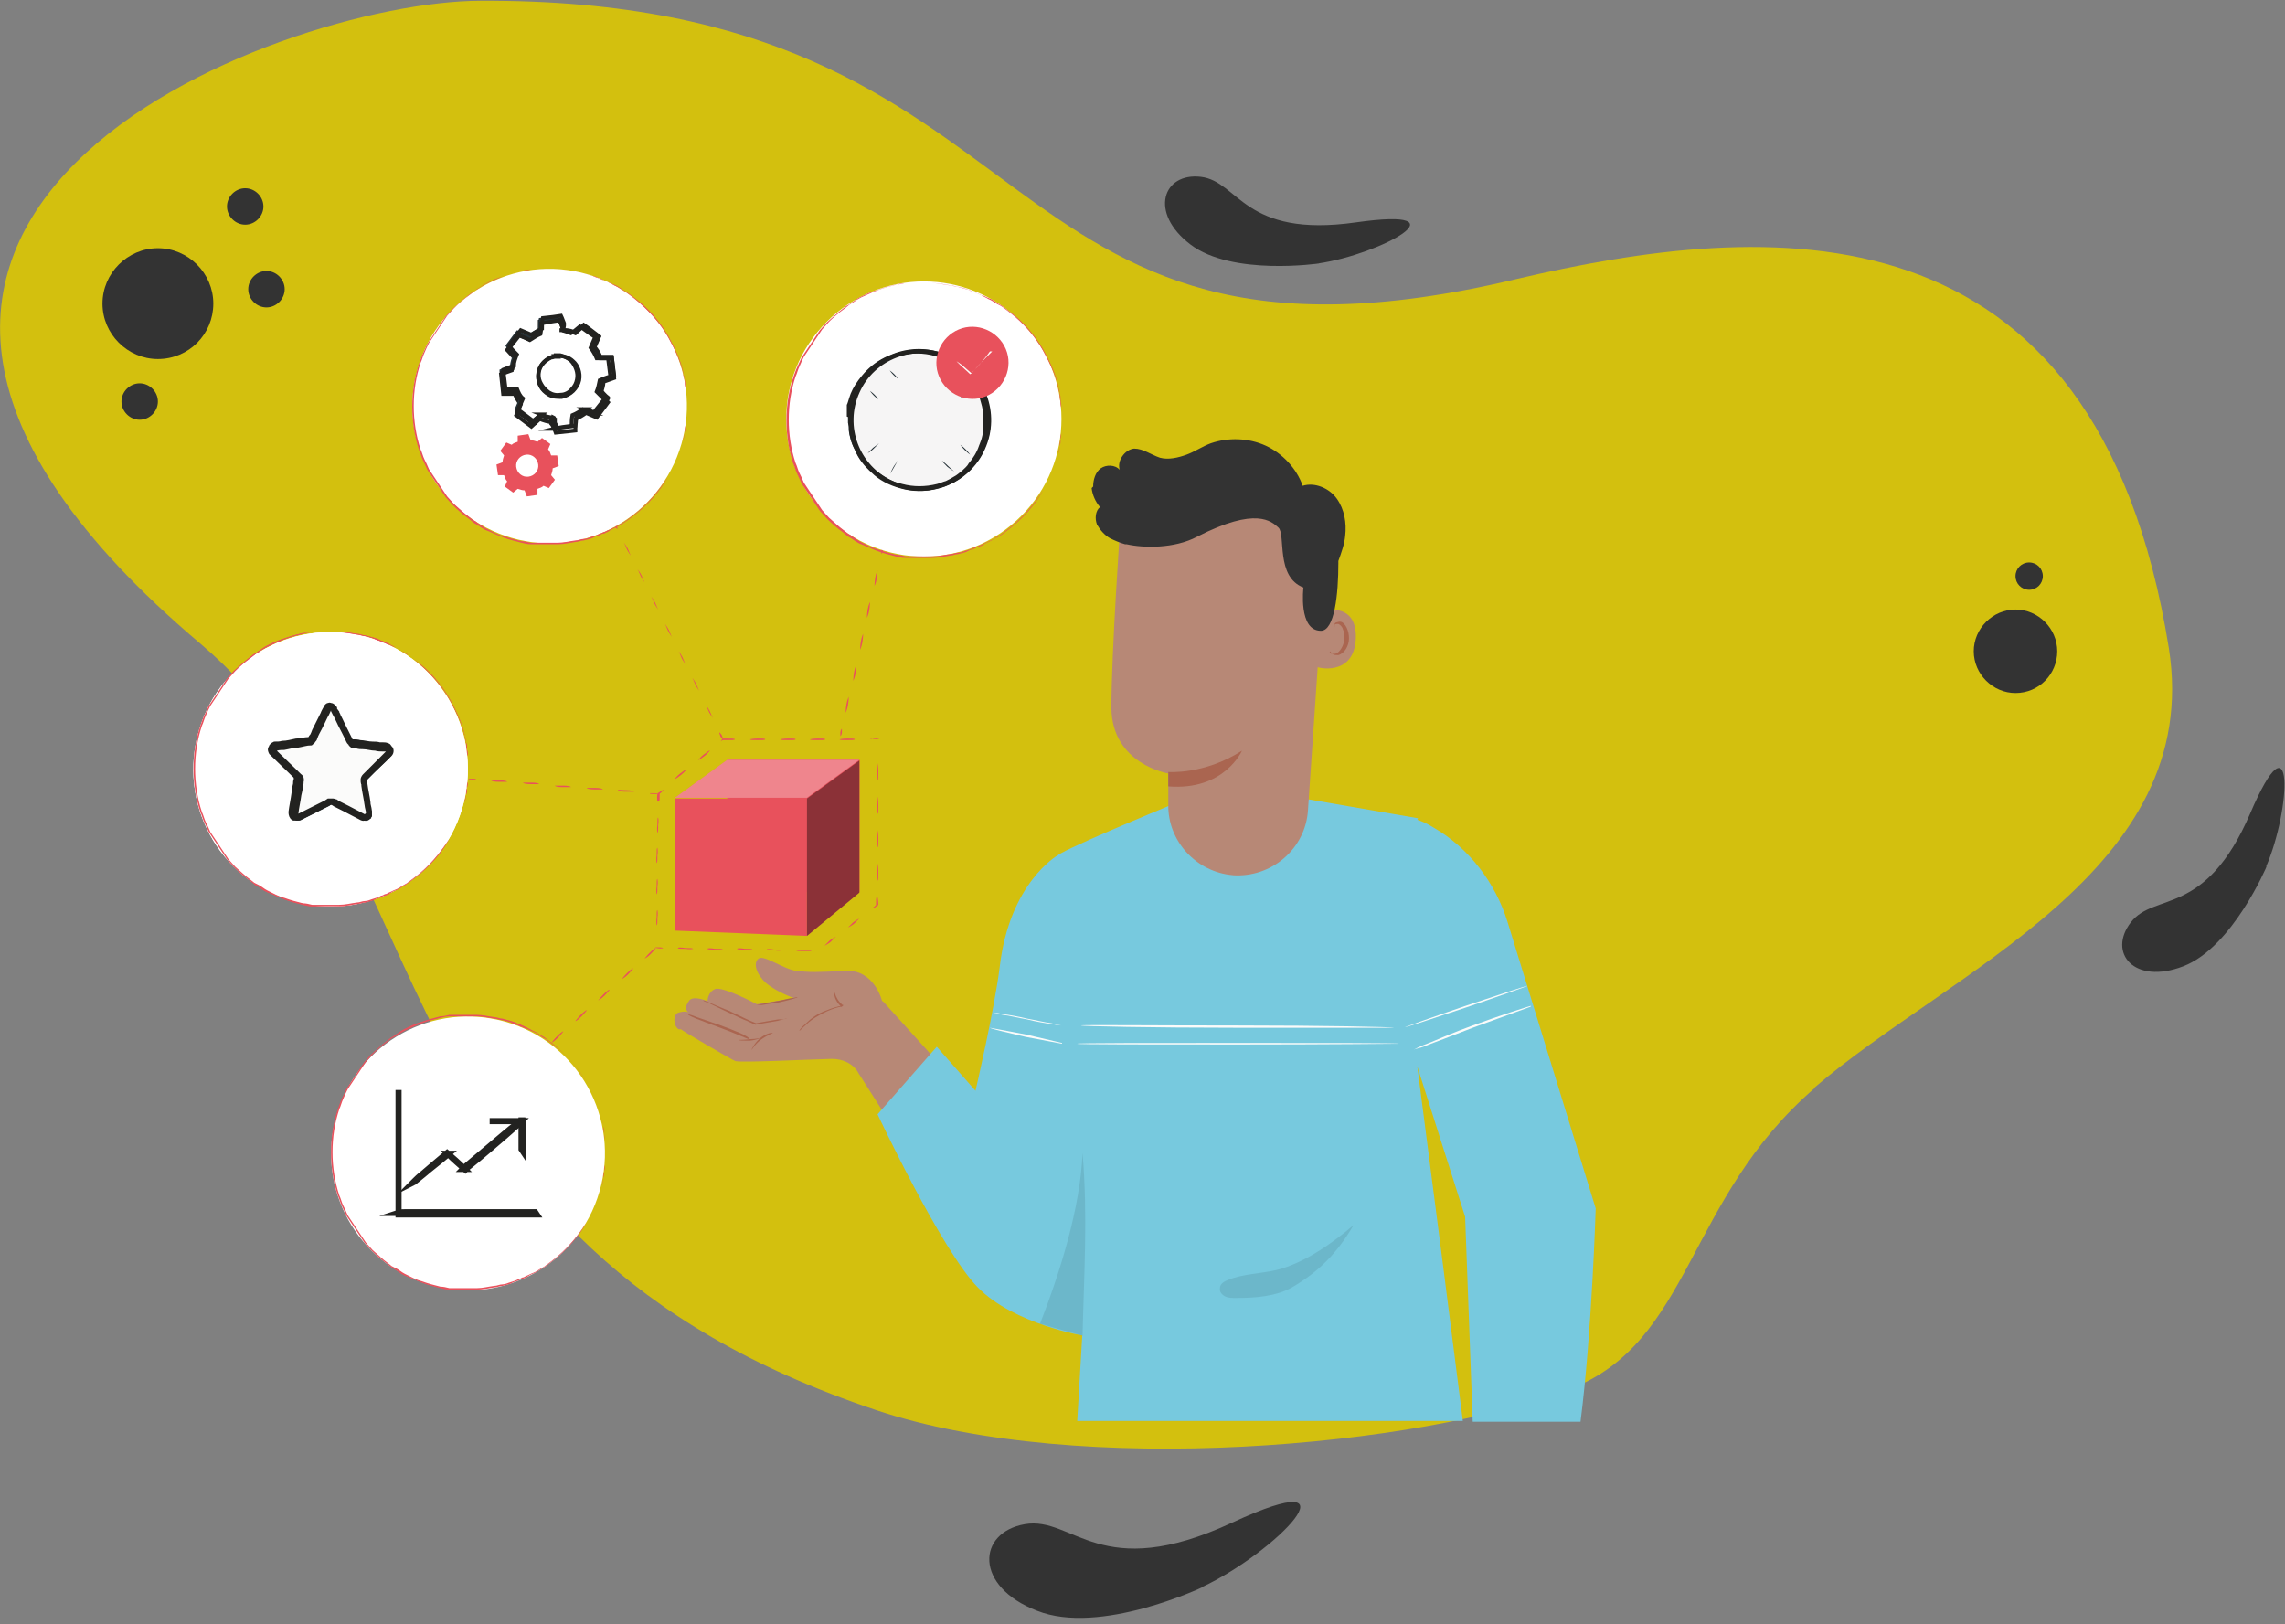 <?xml version="1.0" encoding="UTF-8"?>
<svg id="Layer_1" xmlns="http://www.w3.org/2000/svg" version="1.1" viewBox="0 0 301 214">
  <rect x="0" y="0" width="301" height="214" fill="#808080" stroke="none"/>
  <!-- Generator: Adobe Illustrator 29.0.1, SVG Export Plug-In . SVG Version: 2.1.0 Build 192)  -->
  <defs>
    <style>
      .st0, .st1, .st2 {
        isolation: isolate;
      }

      .st0, .st3, .st2 {
        opacity: .3;
      }

      .st1 {
        opacity: .4;
      }

      .st4 {
        fill: #aa6550;
      }

      .st5 {
        fill: #b78876;
      }

      .st6 {
        fill: #77c9de;
      }

      .st7 {
        fill: #fbfbfa;
      }

      .st8, .st9 {
        fill: #263238;
      }

      .st10, .st2 {
        fill: #fff;
      }

      .st9, .st11, .st12, .st13 {
        stroke: #222220;
        stroke-miterlimit: 10;
      }

      .st9, .st13 {
        stroke-width: .8px;
      }

      .st14 {
        fill: #d3c00e;
      }

      .st11 {
        fill: #f6f5f5;
      }

      .st11, .st12 {
        stroke-width: .5px;
      }

      .st15 {
        fill: #333;
      }

      .st12, .st13 {
        fill: none;
      }

      .st16, .st17 {
        fill: #e8515c;
      }

      .st17 {
        fill-rule: evenodd;
      }
    </style>
  </defs>
  <path class="st15" d="M298.6,114.1s-4.5,10.7-11,13.2c-6.5,2.5-10-1.8-6.9-5.8,3.1-4,9.8-.6,15.7-14.3,5.9-13.8,5.4-.6,2.1,7Z"/>
  <path class="st15" d="M173.8,34.7s-11.5,1.7-17-2.5c-5.5-4.2-3.6-9.5,1.4-8.9,5,.6,5.6,8.1,20.4,6,14.8-2.1,3.3,4.2-4.9,5.4Z"/>
  <path class="st15" d="M158.4,209.1s-13.5,6.4-21.8,3.1c-8.3-3.2-7.9-10.3-1.6-11.4,6.4-1.1,9.9,7.9,27.3-.2,17.5-8.1,5.7,4-4,8.5Z"/>
  <path class="st14" d="M239,143.3c18-15.5,51.3-28.6,46.7-57.9-9.6-60.1-53.3-56.3-86.1-48.6C128,53.8,140.4-.3,63.2.1c-26.3.1-103.3,28.5-36.8,84.7,32.5,27.5,22.2,78.7,89.1,101,26.7,8.9,71.4,4.8,91.3-2.8,16.1-6.2,15.2-25,32.3-39.7Z"/>
  <path class="st15" d="M20.8,47.3c4.1,0,7.3-3.3,7.3-7.3s-3.3-7.3-7.3-7.3-7.3,3.3-7.3,7.3,3.3,7.3,7.3,7.3Z"/>
  <path class="st15" d="M35.1,40.5c1.3,0,2.4-1.1,2.4-2.4s-1.1-2.4-2.4-2.4-2.4,1.1-2.4,2.4,1.1,2.4,2.4,2.4Z"/>
  <path class="st15" d="M18.4,55.3c1.3,0,2.4-1.1,2.4-2.4s-1.1-2.4-2.4-2.4-2.4,1.1-2.4,2.4,1.1,2.4,2.4,2.4Z"/>
  <path class="st15" d="M32.3,29.6c1.3,0,2.4-1.1,2.4-2.4s-1.1-2.4-2.4-2.4-2.4,1.1-2.4,2.4,1.1,2.4,2.4,2.4Z"/>
  <path class="st15" d="M265.5,91.3c3.1,0,5.5-2.5,5.5-5.5s-2.5-5.5-5.5-5.5-5.5,2.5-5.5,5.5,2.5,5.5,5.5,5.5Z"/>
  <path class="st15" d="M267.3,77.7c1,0,1.8-.8,1.8-1.8s-.8-1.8-1.8-1.8-1.8.8-1.8,1.8.8,1.8,1.8,1.8Z"/>
  <path class="st5" d="M116.2,131.9s-1-4.2-4.8-4c-3.9.2-4.8.2-6.5,0-1.7-.2-4.3-2.2-5-1.6-.7.6-.3,2,1,3.2,1.4,1.2,3.7,2,3.7,2l-4.9.8s-4.5-2.4-5.5-2c-1,.4-1,1.6-1,1.6,0,0-1.8-.8-2.4-.1-.5.7-.6,1.2-.1,1.6,0,0-.3-.3-1.3,0-.8.2-.7,1.8,0,2.2h.3c0,.1,7,4.2,7.2,4.2,1.2.2,8.8-.2,12.7-.3,1.4,0,2.8.6,3.5,1.9l6.3,9.9,7.1-8.1-10.2-11.3Z"/>
  <path class="st4" d="M103.5,134.2s-.4.1-1.1.3c-.7.1-1.7.3-2.9.5h0s0,0,0,0c-.5-.2-1-.5-1.6-.7-1.5-.7-2.8-1.3-3.8-1.8-.4-.2-.8-.4-1.1-.5-.3-.1-.4-.2-.4-.2,0,0,.2,0,.4.1.3.1.7.3,1.2.5.5.2,1.1.5,1.7.7.6.3,1.3.6,2.1,1,.6.3,1.1.5,1.6.7h0c1.2-.2,2.2-.4,2.9-.5.7,0,1.2-.1,1.2-.1Z"/>
  <path class="st4" d="M101.8,136.1c0,0-.8.3-1.6.9-.8.6-1.2,1.4-1.2,1.3,0,0,.3-.8,1.1-1.5.8-.7,1.7-.8,1.7-.7Z"/>
  <path class="st4" d="M109.8,130.2s0,.3.2.7c.1.4.4,1,1,1.5h.1c0,.1-.2.2-.2.2-.6.1-1.2.3-1.9.6-1.1.5-2.1,1.1-2.7,1.7-.6.5-.9.9-1,.9,0,0,0-.1.2-.3.1-.2.4-.4.7-.7.6-.6,1.5-1.3,2.7-1.7.7-.3,1.4-.5,2-.6v.2c-.6-.5-.9-1.1-1-1.6-.1-.4,0-.7,0-.7Z"/>
  <path class="st4" d="M105.1,131.4c0,0-1.2.4-2.7.7-.8.1-1.4.2-2,.3-.5,0-.8,0-.8,0,0,0,1.2-.2,2.7-.5.7-.1,1.3-.3,1.9-.4.5,0,.8-.2.8-.1Z"/>
  <path class="st4" d="M98.6,136.9s-.5-.2-1.2-.5c-.7-.3-1.7-.7-2.8-1.1-1.1-.4-2.1-.8-2.9-1.1-.7-.3-1.1-.5-1.1-.6,0,0,.5.1,1.2.4.8.3,1.8.6,2.9,1,1.1.4,2.1.8,2.8,1.1.7.3,1.1.6,1.1.6Z"/>
  <path class="st4" d="M100.3,136.7c0,0-.6.3-1.5.4-.9,0-1.5,0-1.5-.1,0,0,.7,0,1.5-.1.8,0,1.5-.2,1.5-.2Z"/>
  <path class="st6" d="M139.3,112.7s-6.3,3.6-7.6,14.6c-.7,5.7-3.2,16.4-3.2,16.4l-5.1-5.8-7.8,8.9s8.4,17.9,13.2,22.8c4.8,4.9,14.1,6.4,14.1,6.4l1.9-29.9-5.5-33.4Z"/>
  <path class="st6" d="M186.8,107.8l-14.5-2.5-18.4.9s-15.3,6.3-14.6,6.6l-3,29.6,7.4,14.3-1.8,30.5h50.8l-2.7-21.2-3.3-25.5,6.3,19.8,1,27h14.2c1.5-11.7,2-28.1,2-28.1l-11.6-37.7c-1.6-5.2-5.1-9.8-9.8-12.5-.8-.5-1.5-.8-2.1-1Z"/>
  <g class="st3">
    <path class="st0" d="M142.6,176c.2-8.3.7-15.9,0-24.1-.3,7.3-3,15.8-5.6,22.5l5.7,1.6Z"/>
  </g>
  <path class="st7" d="M139.9,137.5c0,0-2.2-.4-4.8-.9-2.6-.6-4.7-1.1-4.7-1.2,0,0,2.2.4,4.8.9,2.6.6,4.7,1.1,4.7,1.1Z"/>
  <path class="st7" d="M139.9,135.1s-.5,0-1.4-.2c-.8-.1-2-.3-3.2-.6-1.2-.2-2.3-.5-3.2-.6-.8-.2-1.3-.3-1.3-.3,0,0,.5,0,1.3.2.8.1,2,.3,3.2.6,1.2.2,2.3.5,3.2.6.8.2,1.3.3,1.3.3Z"/>
  <path class="st7" d="M183.6,135.4c0,0-9.2,0-20.6,0-11.4,0-20.6-.2-20.6-.3s9.2,0,20.6,0c11.4,0,20.6.2,20.6.3Z"/>
  <path class="st7" d="M184.3,137.5c0,0-9.5.1-21.2.1s-21.2,0-21.2-.1,9.5-.1,21.2-.1,21.2,0,21.2.1Z"/>
  <path class="st7" d="M201.6,132.6s0,0,0,0c0,0,0,0,0,0h0s0,0,0,0h.2-.1c-.8.3-3.9,1.4-7.7,2.8-2.1.8-4.1,1.6-5.5,2.1-.7.3-1.2.5-1.7.6-.4.1-.6.2-.6.2,0,0,.2-.1.6-.3.4-.2.9-.4,1.7-.7,1.4-.6,3.3-1.4,5.5-2.2,3.8-1.4,7-2.4,7.7-2.6h0s0,0,0,0h0s0,0,0,0h0s0,0,0,0c0,0,0,0,0,0Z"/>
  <path class="st7" d="M201.2,129.9c0,0-3.6,1.3-8,2.8-4.5,1.5-8.1,2.7-8.1,2.6,0,0,3.6-1.3,8-2.8,4.5-1.5,8.1-2.7,8.1-2.6Z"/>
  <g class="st3">
    <path class="st0" d="M170.2,169.6c-2.1,1.2-4.9,1.4-7.4,1.4-.5,0-1,0-1.4-.2-.4-.2-.8-.6-.7-1.1,0-.6.6-.9,1.1-1.1,2-.8,4.3-.8,6.4-1.3,3.6-.9,7.3-3.5,10.1-5.9-2.1,3.6-4.5,6.1-8.1,8.2Z"/>
  </g>
  <path class="st5" d="M162.4,115.3c-4.8-.4-8.6-4.5-8.5-9.3,0-2.3,0-4.1,0-4.1,0,0-7.4-1.2-7.5-8.6,0-7.4,1.2-24.5,1.2-24.5,8.6-3.7,18.5-2.4,25.9,3.3l1.1.8-2.3,33.8c-.3,5.1-4.8,9-10,8.6Z"/>
  <path class="st4" d="M153.9,101.7s4.7.4,9.7-2.8c0,0-2.3,5.3-9.7,4.7v-1.9Z"/>
  <path class="st5" d="M173.7,80.5c.1,0,5.1-1.5,4.9,3.6-.2,5.1-5.2,3.9-5.2,3.7,0-.1.3-7.3.3-7.3Z"/>
  <path class="st4" d="M175.1,86s0,0,.2.1c.1,0,.4.1.7,0,.5-.2,1-1,1.1-1.9,0-.5,0-.9-.2-1.3-.1-.4-.4-.6-.6-.7-.3,0-.5,0-.5.2,0,.1,0,.2,0,.2,0,0-.1,0,0-.3,0-.1,0-.2.2-.3.1,0,.3-.1.5-.1.4,0,.7.4.9.8.2.4.3.9.3,1.4,0,1-.6,2-1.4,2.2-.4,0-.7,0-.8-.2-.2-.1-.2-.2-.2-.3Z"/>
  <path class="st15" d="M144,64.1c0-.9.3-1.9,1-2.4.7-.5,1.9-.5,2.5.2-.4-1.2.7-2.7,1.9-2.8,1.2,0,2.2.8,3.4,1.2,1.1.3,2.4,0,3.5-.4,1.1-.4,2.1-1.1,3.2-1.5,2.3-.8,5-.7,7.2.3,2.2,1,4.1,3,4.9,5.3,1.6-.5,3.5.3,4.5,1.7,1,1.4,1.3,3.2,1.1,4.9-.1,1.1-.5,2.2-.9,3.3,0,0,0,.2,0,.3,0,4.1-.5,8.9-2.3,8.9-3,0-2.3-5.7-2.3-5.7-3.7-1.4-2.3-7-3.3-7.9-.9-.8-2.9-2.8-10.7,1.2-3,1.6-7.1,1.5-9.3,1,0,0-.1,0-.2,0,0,0,0,0,0,0,0,0,0,0,0,0-.7-.2-1.4-.5-2-.8-.7-.4-1.3-1.1-1.7-1.8-.3-.8-.2-1.8.4-2.3-.6-.7-1-1.6-1.1-2.5Z"/>
  <path class="st16" d="M106.3,123.3l-17.4-.7v-17.4h17.4v18.2Z"/>
  <path class="st16" d="M113.2,100.1h-17.4v17.4h17.4v-17.4Z"/>
  <path class="st16" d="M106.3,122.5l6.9-5v-17.4l-6.9,5v17.4Z"/>
  <path class="st16" d="M88.9,105.1l6.9-5h17.4l-6.9,5h-17.4Z"/>
  <path class="st16" d="M106.3,123.3l6.9-5.7v-17.4l-6.9,5v18.2Z"/>
  <path class="st2" d="M88.9,105.1l6.9-5h17.4l-6.9,5h-17.4Z"/>
  <path class="st1" d="M106.3,123.3l6.9-5.7v-17.4l-6.9,5v18.2Z"/>
  <path class="st16" d="M115.6,118.2c0,0,.1.5.1,1,0,.2,0,0,0,0h0s0,0,0,0h0s0,0,0,0h0c0,0-.1.1-.2.2-.1,0-.2.1-.3.2-.2,0-.3.1-.3.1,0,0,0-.1.2-.2,0,0,.2-.1.2-.2,0,0,.1,0,.1-.1h0c0,0,0,0,0,0h0s0,0,0,0h0s0,0,0,0c0,0,0,0,0,0,0-.6,0-1,.1-1Z"/>
  <path class="st16" d="M115.6,113.8c0,0,.1.5.1,1.1s0,1.1-.1,1.1-.1-.5-.1-1.1,0-1.1.1-1.1Z"/>
  <path class="st16" d="M115.6,109.4c0,0,.1.5.1,1.1s0,1.1-.1,1.1-.1-.5-.1-1.1,0-1.1.1-1.1Z"/>
  <path class="st16" d="M115.6,105c0,0,.1.5.1,1.1s0,1.1-.1,1.1-.1-.5-.1-1.1,0-1.1.1-1.1Z"/>
  <path class="st16" d="M115.6,100.6c0,0,.1.5.1,1.1s0,1.1-.1,1.1-.1-.5-.1-1.1,0-1.1.1-1.1Z"/>
  <path class="st16" d="M114.6,97.4c0,0,.5-.1,1-.1.2.2,0,0,.1.1h0v.2c0,0,0,.1,0,.2,0,.1,0,.2,0,.3,0,.2,0,.3,0,.3s0-.1,0-.3c0,0,0-.2,0-.3,0,0,0-.1,0-.2h0v-.2h0s-.1-.2.1,0c-.6,0-1,0-1-.1Z"/>
  <path class="st16" d="M110.6,97.4c0,0,.4-.1,1-.1s1,0,1,.1-.4.1-1,.1-1,0-1-.1Z"/>
  <path class="st16" d="M106.7,97.4c0,0,.4-.1,1-.1s1,0,1,.1-.4.1-1,.1-1,0-1-.1Z"/>
  <path class="st16" d="M102.8,97.4c0,0,.4-.1,1-.1s1,0,1,.1-.4.1-1,.1-1,0-1-.1Z"/>
  <path class="st16" d="M98.8,97.4c0,0,.4-.1,1-.1s1,0,1,.1-.4.1-1,.1-1,0-1-.1Z"/>
  <path class="st16" d="M95,97.6s0-.1.2-.3h0s0,0,0,0c.2,0,.4,0,.6,0,.5,0,1,0,1,.1s-.4.1-1,.1-.5,0-.6,0h0c-.2.1-.3.2-.3.2Z"/>
  <path class="st16" d="M92,100.1s.3-.4.7-.7c.4-.3.8-.6.8-.5,0,0-.3.4-.7.7-.4.3-.8.6-.8.5Z"/>
  <path class="st16" d="M88.9,102.6s.3-.4.7-.7c.4-.3.8-.6.8-.5,0,0-.3.4-.7.7-.4.3-.8.6-.8.5Z"/>
  <path class="st16" d="M86.6,105.6c0,0-.1-.5,0-1,0-.2,0,0,0,0h0s0,0,0,0h0s0,0,0,0h0c0-.1,0-.1.2-.2,0,0,.2-.1.3-.2.2-.1.3-.2.3-.1,0,0,0,.1-.2.2,0,0-.1.1-.2.2,0,0-.1,0-.1.1h0c0,0,0,0,0,0h0s0,0,0,0h0s0,0,0,0c0,.6,0,1-.1,1Z"/>
  <path class="st16" d="M86.6,109.7c0,0-.1-.5,0-1,0-.6,0-1,.1-1,0,0,.1.5,0,1,0,.6,0,1-.1,1Z"/>
  <path class="st16" d="M86.5,113.7c0,0-.1-.5,0-1,0-.6,0-1,.1-1,0,0,.1.5,0,1,0,.6,0,1-.1,1Z"/>
  <path class="st16" d="M86.5,117.8c0,0-.1-.5,0-1,0-.6,0-1,.1-1,0,0,.1.5,0,1,0,.6,0,1-.1,1Z"/>
  <path class="st16" d="M86.5,121.9c0,0-.1-.5,0-1,0-.6,0-1,.1-1,0,0,.1.5,0,1,0,.6,0,1-.1,1Z"/>
  <path class="st16" d="M87.5,124.9c0,0-.5.1-1,0-.2-.2,0,0-.1-.1h0v-.2c0,0,0-.1,0-.2,0-.1,0-.2,0-.3,0-.2,0-.3,0-.3,0,0,0,.1,0,.3,0,0,0,.2,0,.3,0,0,0,.1,0,.2h0v.2h0s.1.2-.1,0c.6,0,1,0,1,.1Z"/>
  <path class="st16" d="M91.3,125c0,0-.4.1-1,0-.5,0-1,0-1-.1s.4-.1,1,0c.5,0,1,0,1,.1Z"/>
  <path class="st16" d="M95.2,125.1c0,0-.4.1-1,0-.5,0-1,0-1-.1s.4-.1,1,0c.5,0,1,0,1,.1Z"/>
  <path class="st16" d="M99.1,125.1c0,0-.4.1-1,0-.5,0-1,0-1-.1s.4-.1,1,0c.5,0,1,0,1,.1Z"/>
  <path class="st16" d="M103,125.2c0,0-.4.1-1,0-.5,0-1,0-1-.1s.4-.1,1,0c.5,0,1,0,1,.1Z"/>
  <path class="st16" d="M106.9,125.3c0,0-.4,0-1,0-.5,0-1,0-1-.1s.4-.1,1,0c.5,0,1,0,1,.1Z"/>
  <path class="st16" d="M110.1,123.4s-.3.3-.7.7c-.4.3-.8.5-.8.5,0,0,.3-.3.7-.7.4-.3.8-.5.8-.5Z"/>
  <path class="st16" d="M113.2,121s-.3.3-.7.7c-.4.3-.8.5-.8.5,0,0,.3-.3.7-.7.4-.3.8-.5.8-.5Z"/>
  <path class="st16" d="M110.9,96c0,0,0,.2,0,.5,0,.3-.2.5-.2.5,0,0,0-.2,0-.5,0-.3.2-.5.2-.5Z"/>
  <path class="st16" d="M111.8,91.8c0,0,0,.5-.1,1.1-.1.6-.3,1-.3,1,0,0,0-.5.1-1.1.1-.6.3-1,.3-1Z"/>
  <path class="st16" d="M112.8,87.6c0,0,0,.5-.1,1.1-.1.6-.3,1-.3,1,0,0,0-.5.1-1.1.1-.6.3-1,.3-1Z"/>
  <path class="st16" d="M113.7,83.5c0,0,0,.5-.1,1.1-.1.6-.3,1-.3,1,0,0,0-.5.1-1.1.1-.6.3-1,.3-1Z"/>
  <path class="st16" d="M114.6,79.3c0,0,0,.5-.1,1.1-.1.6-.3,1-.3,1,0,0,0-.5.1-1.1.1-.6.3-1,.3-1Z"/>
  <path class="st16" d="M115.6,75.1c0,0,0,.5-.1,1.1-.1.6-.3,1-.3,1,0,0,0-.5.1-1.1.1-.6.3-1,.3-1Z"/>
  <path class="st16" d="M116.3,72c0,0,0,.2,0,.5,0,.3-.2.5-.2.5,0,0,0-.2,0-.5,0-.3.2-.5.2-.5Z"/>
  <path class="st16" d="M94.8,96.5c0,0,.2.2.3.4.1.3.2.5.1.5,0,0-.2-.2-.3-.4-.1-.3-.2-.5-.1-.5Z"/>
  <path class="st16" d="M93,92.9c0,0,.3.4.5.8.2.5.4.9.4.9,0,0-.3-.4-.5-.8-.2-.5-.4-.9-.4-.9Z"/>
  <path class="st16" d="M91.2,89.3c0,0,.3.4.5.8.2.5.4.9.4.9,0,0-.3-.4-.5-.8-.2-.5-.4-.9-.4-.9Z"/>
  <path class="st16" d="M89.4,85.8c0,0,.3.4.5.8.2.5.4.9.4.9,0,0-.3-.4-.5-.8-.2-.5-.4-.9-.4-.9Z"/>
  <path class="st16" d="M87.6,82.2c0,0,.3.4.5.8.2.5.4.9.4.9,0,0-.3-.4-.5-.8-.2-.5-.4-.9-.4-.9Z"/>
  <path class="st16" d="M85.8,78.6c0,0,.3.4.5.8.2.5.4.9.4.9,0,0-.3-.4-.5-.8-.2-.5-.4-.9-.4-.9Z"/>
  <path class="st16" d="M84,75c0,0,.3.4.5.8.2.5.4.9.4.9,0,0-.3-.4-.5-.8-.2-.5-.4-.9-.4-.9Z"/>
  <path class="st16" d="M82.2,71.5c0,0,.3.4.5.8.2.5.4.9.4.9,0,0-.3-.4-.5-.8-.2-.5-.4-.9-.4-.9Z"/>
  <path class="st16" d="M80.9,68.8c0,0,.2.2.3.4.1.3.2.5.1.5,0,0-.2-.2-.3-.4-.1-.3-.2-.5-.1-.5Z"/>
  <path class="st16" d="M62.7,102.7c0,0-.2,0-.5,0-.3,0-.5,0-.5-.1,0,0,.2,0,.5,0,.3,0,.5,0,.5.1Z"/>
  <path class="st16" d="M66.8,103c0,0-.5,0-1.1,0-.6,0-1-.1-1-.2,0,0,.5,0,1.1,0,.6,0,1,.1,1,.2Z"/>
  <path class="st16" d="M71,103.3c0,0-.5,0-1.1,0-.6,0-1-.1-1-.2,0,0,.5,0,1.1,0,.6,0,1,.1,1,.2Z"/>
  <path class="st16" d="M75.2,103.7c0,0-.5,0-1.1,0-.6,0-1-.1-1-.2,0,0,.5,0,1.1,0,.6,0,1,.1,1,.2Z"/>
  <path class="st16" d="M79.4,104c0,0-.5,0-1.1,0-.6,0-1-.1-1-.2,0,0,.5,0,1.1,0,.6,0,1,.1,1,.2Z"/>
  <path class="st16" d="M83.5,104.3c0,0-.5,0-1.1,0-.6,0-1-.1-1-.2s.5,0,1.1,0c.6,0,1,.1,1,.2Z"/>
  <path class="st16" d="M86.6,104.6c0,0-.2,0-.5,0-.3,0-.5,0-.5-.1,0,0,.2,0,.5,0,.3,0,.5,0,.5.1Z"/>
  <path class="st10" d="M90,57.6c2.3-9.7-3.8-19.4-13.5-21.7-9.7-2.3-19.4,3.8-21.7,13.5-2.3,9.7,3.8,19.4,13.5,21.7,9.7,2.3,19.4-3.8,21.7-13.5Z"/>
  <path class="st16" d="M90.4,53.5s0-.1,0-.3c0-.2,0-.5,0-.9,0-.2,0-.4,0-.6,0-.2,0-.5-.1-.8,0-.3,0-.6-.1-.9,0-.3-.2-.6-.2-1-.3-1.4-1-3-2-4.8-1-1.7-2.5-3.6-4.6-5.1-.3-.2-.5-.4-.8-.6-.3-.2-.6-.3-.8-.5-.3-.2-.6-.4-.9-.5-.3-.1-.6-.3-.9-.4-.2,0-.3-.1-.5-.2-.2,0-.3-.1-.5-.2-.3-.1-.7-.2-1-.4-.3-.1-.7-.2-1.1-.3-.4,0-.7-.2-1.1-.2-.7-.1-1.5-.3-2.3-.3-.4,0-.8,0-1.2,0-.4,0-.8,0-1.2,0-.2,0-.4,0-.6,0-.2,0-.4,0-.6,0-.4,0-.8.1-1.2.2-.8.2-1.6.4-2.4.7-.8.3-1.6.7-2.3,1-.4.2-.7.4-1.1.7-.2.1-.4.2-.6.4l-.5.4c-.7.5-1.4,1.1-2,1.7-.3.3-.6.7-.9,1l-.2.3-.2.3-.4.6-.4.6-.4.6-.4.6-.2.3-.2.3c-.2.4-.4.8-.6,1.3-.2.4-.3.9-.5,1.3-.6,1.8-.9,3.7-.9,5.7,0,1.9.3,3.9.9,5.7.2.4.3.9.5,1.3.2.4.4.8.6,1.3l.2.3.2.3.4.6.4.6.4.6.4.6.2.3.2.3c.3.3.6.7.9,1,.7.6,1.3,1.2,2,1.7l.5.4c.2.1.4.2.6.4.4.2.7.5,1.1.7.8.4,1.5.8,2.3,1,.8.3,1.6.5,2.4.7.4,0,.8.1,1.2.2.2,0,.4,0,.6,0,.2,0,.4,0,.6,0,.4,0,.8,0,1.2,0,.4,0,.8,0,1.2,0,.8,0,1.5-.2,2.3-.3.4,0,.7-.2,1.1-.2.4,0,.7-.2,1.1-.3.3-.1.7-.2,1-.4.2,0,.3-.1.5-.2.2,0,.3-.1.5-.2.3-.1.6-.3.9-.4.3-.1.6-.3.9-.5.3-.2.6-.3.8-.5.3-.2.5-.4.8-.6,2-1.5,3.5-3.4,4.6-5.1,1-1.7,1.7-3.4,2-4.8,0-.4.2-.7.2-1,0-.3,0-.6.1-.9,0-.3,0-.5.1-.8,0-.2,0-.4,0-.6,0-.4,0-.7,0-.9,0-.2,0-.3,0-.3,0,0,0,.1,0,.3,0,.2,0,.5,0,.9,0,.2,0,.4,0,.6,0,.2,0,.5-.1.8,0,.3,0,.6-.1.9,0,.3-.1.6-.2,1-.3,1.4-1,3.1-2,4.8-1,1.8-2.5,3.6-4.6,5.2-.3.2-.5.4-.8.6-.3.2-.6.4-.8.5-.3.2-.6.4-.9.5-.3.1-.6.3-.9.5-.2,0-.3.2-.5.2-.2,0-.3.1-.5.2-.3.1-.7.2-1,.4-.3.1-.7.2-1.1.3-.4,0-.7.2-1.1.2-.7.1-1.5.3-2.3.3-.4,0-.8,0-1.2,0-.4,0-.8,0-1.2,0-.2,0-.4,0-.6,0-.2,0-.4,0-.6,0-.4,0-.8-.1-1.2-.2-.8-.2-1.6-.4-2.4-.7-.8-.3-1.6-.7-2.4-1-.4-.2-.8-.5-1.1-.7-.2-.1-.4-.2-.6-.4l-.5-.4c-.7-.5-1.4-1.1-2.1-1.8-.3-.3-.6-.7-.9-1l-.2-.3-.2-.3-.4-.6-.4-.6-.4-.6-.4-.6-.2-.3-.2-.3c-.2-.4-.4-.9-.6-1.3-.2-.4-.3-.9-.5-1.3-.6-1.8-.9-3.8-.9-5.7,0-2,.3-3.9.9-5.7.2-.5.3-.9.5-1.3.2-.4.4-.9.6-1.3l.2-.3.2-.3.4-.6.4-.6.4-.6.4-.6.2-.3.2-.3c.3-.3.6-.7.9-1,.7-.6,1.3-1.2,2.1-1.8l.5-.4c.2-.1.4-.2.6-.4.4-.2.7-.5,1.1-.7.8-.4,1.6-.8,2.4-1,.8-.3,1.6-.5,2.4-.7.4,0,.8-.1,1.2-.2.2,0,.4,0,.6,0,.2,0,.4,0,.6,0,.4,0,.8,0,1.2,0,.4,0,.8,0,1.2,0,.8,0,1.5.2,2.3.3.4,0,.7.2,1.1.2.4.1.7.2,1.1.3.3.1.7.2,1,.4.2,0,.3.1.5.2.2,0,.3.2.5.2.3.2.6.3.9.5.3.1.6.3.9.5.3.2.6.3.8.5.3.2.5.4.8.6,2,1.6,3.6,3.4,4.6,5.2,1,1.8,1.7,3.4,2,4.8,0,.4.2.7.2,1,0,.3,0,.6.1.9,0,.3,0,.5.1.8,0,.2,0,.4,0,.6,0,.4,0,.7,0,.9,0,.2,0,.3,0,.3Z"/>
  <path class="st12" d="M74.2,43.5c.5,0,1.1.2,1.6.4l1.1-1,2,1.5-.6,1.4c.3.4.6.9.8,1.4h1.5c0,.1.3,2.6.3,2.6l-1.4.5c0,.5-.2,1.1-.4,1.6l1,1.1-1.5,2-1.4-.6c-.4.3-.9.6-1.4.8v1.5c-.1,0-2.6.3-2.6.3l-.5-1.4c-.5,0-1.1-.2-1.6-.4l-1.1,1-2-1.5.6-1.4c-.3-.4-.6-.9-.8-1.4h-1.5c0-.1-.3-2.6-.3-2.6l1.4-.5c0-.5.2-1.1.4-1.6l-1-1.1,1.5-2,1.4.6c.4-.3.9-.6,1.4-.8v-1.5c.1,0,2.6-.3,2.6-.3l.5,1.4ZM73.2,46.9c-1.4.2-2.5,1.5-2.3,3,.2,1.4,1.5,2.5,3,2.3,1.4-.2,2.5-1.5,2.3-3-.2-1.4-1.5-2.5-3-2.3Z"/>
  <path class="st8" d="M73.2,46.9s0,0,.2,0c.1,0,.3,0,.5,0,.4,0,1.1.2,1.6.7.6.5,1,1.5.8,2.5-.1.5-.4,1-.8,1.4-.4.4-1,.7-1.5.8-.6,0-1.2,0-1.7-.3-.5-.3-.9-.7-1.1-1.1-.5-.9-.3-2,0-2.6.4-.7,1-1,1.4-1.2.2,0,.4-.1.5-.1.1,0,.2,0,.2,0,0,0-.2,0-.6.2-.4.2-.9.5-1.3,1.1-.4.6-.5,1.6,0,2.4.2.4.6.8,1,1.1.5.3,1,.4,1.6.3.5,0,1.1-.3,1.4-.7.4-.4.6-.8.7-1.3.2-.9-.2-1.8-.7-2.4-.5-.5-1.1-.7-1.5-.8-.4,0-.6,0-.6,0Z"/>
  <path class="st12" d="M73.2,46.9s0,0,.2,0c.1,0,.3,0,.5,0,.4,0,1.1.2,1.6.7.6.5,1,1.5.8,2.5-.1.5-.4,1-.8,1.4-.4.4-1,.7-1.5.8-.6,0-1.2,0-1.7-.3-.5-.3-.9-.7-1.1-1.1-.5-.9-.3-2,0-2.6.4-.7,1-1,1.4-1.2.2,0,.4-.1.5-.1.1,0,.2,0,.2,0ZM73.2,46.9s-.2,0-.6.2c-.4.2-.9.5-1.3,1.1-.4.6-.5,1.6,0,2.4.2.4.6.8,1,1.1.5.3,1,.4,1.6.3.5,0,1.1-.3,1.4-.7.4-.4.6-.8.7-1.3.2-.9-.2-1.8-.7-2.4-.5-.5-1.1-.7-1.5-.8-.4,0-.6,0-.6,0Z"/>
  <path class="st8" d="M74.2,43.5s0,0,0,0c0,0,0-.2-.1-.3,0-.2-.2-.6-.4-1h0c-.6.1-1.4.2-2.4.4h0c0,.4,0,.9-.1,1.4h0s0,0,0,0c-.5.2-.9.5-1.4.8h0s0,0,0,0c-.4-.2-.9-.4-1.4-.6h0c-.5.6-1,1.3-1.5,1.9h0c.3.2.6.6,1,1h0s0,0,0,0c-.2.5-.3,1-.4,1.5h0c0,0,0,0,0,0-.4.2-.9.3-1.4.5h0c.1.7.2,1.5.3,2.3h0c.5,0,1,0,1.5,0h0s0,0,0,0c.2.5.5.9.8,1.4h0s0,.1,0,.1c-.2.4-.4.9-.6,1.4h0c.6.3,1.3.8,2,1.4h-.1c.4-.3.7-.6,1.1-1h0s0,0,0,0c.5.2,1,.3,1.5.4,0,0,0,0,0,0h0s0,0,0,0h0s0,0,0,0h0c0,0,0,.3,0,.3v.4c.2.2.3.5.4.7h-.1c.8-.2,1.6-.3,2.4-.4h0c0-.4,0-.9.1-1.4h0c0,0,0,0,0,0,.5-.2,1-.5,1.4-.8h0s0,0,0,0c.5.2.9.4,1.4.6h-.1c.5-.6,1-1.3,1.5-1.9h0c-.3-.3-.6-.6-1-1h0s0,0,0,0c.2-.5.3-1,.4-1.5h0c0,0,0,0,0,0,.5-.2.9-.4,1.4-.5h0c-.1-.8-.2-1.6-.3-2.4h0c-.5,0-1,0-1.5,0h0s0,0,0,0c-.2-.5-.5-1-.8-1.4h0s0,0,0,0c.2-.5.4-.9.6-1.4h0c-.8-.5-1.4-1-2-1.4h0c-.5.4-.8.7-1.2.9h0s0,0,0,0c-.5-.2-.9-.3-1.2-.4-.1,0-.2,0-.3,0,0,0,0,0,0,0,0,0,0,0,.1,0,0,0,.2,0,.3,0,.3,0,.7.1,1.2.3h0c.3-.3.7-.6,1.1-1h0s0,0,0,0c.6.4,1.2.9,2,1.5h0s0,0,0,0c-.2.4-.4.9-.6,1.4h0c.3.3.6.8.8,1.3h0c.5,0,1,0,1.5,0h0s0,0,0,0c.1.8.2,1.6.3,2.4h0c0,0,0,0,0,0-.5.2-.9.3-1.4.5h0c0,.5-.2,1-.4,1.5h0c.3.3.6.7,1,1h0c0,0,0,.1,0,.1-.5.6-1,1.3-1.5,2h0c0,0,0,0,0,0-.4-.2-.9-.4-1.4-.6h.1c-.4.3-.9.6-1.4.8h0c0,.4,0,.9-.1,1.4h0c0,0,0,0,0,0-.8.1-1.6.2-2.4.3h0s0,0,0,0c0-.2-.2-.5-.3-.7v-.4c-.1,0-.2-.2-.2-.2h0c0,0,0-.1,0-.1h0s0,0,0,0h0c.2.1,0,0,0,0-.6,0-1.1-.2-1.6-.4h.1c-.4.3-.8.6-1.1.9h0c0,0,0,0,0,0-.7-.5-1.3-1-2-1.5h0c0,0,0-.1,0-.1.2-.5.4-.9.6-1.4h0c-.4-.3-.6-.8-.8-1.3h0c-.5,0-1,0-1.5,0h0s0,0,0,0c-.1-.8-.2-1.7-.3-2.4h0c0,0,0-.1,0-.1.5-.2,1-.4,1.4-.5h0c0-.5.2-1,.4-1.5h0c-.3-.3-.7-.7-1-1.1h0c0,0,0-.1,0-.1.5-.7,1-1.3,1.5-2h0s0,0,0,0c.5.2.9.4,1.4.6h0c.5-.3.9-.6,1.4-.8h0c0-.5,0-1,.1-1.4h0s0,0,0,0c1-.1,1.8-.2,2.4-.3h0s0,0,0,0c.2.4.3.8.4,1,0,.1,0,.2,0,.3,0,0,0,0,0,0Z"/>
  <path class="st12" d="M74.2,43.5s0,0,0,0c0,0,0-.2-.1-.3,0-.2-.2-.6-.4-1h0c-.6.1-1.4.2-2.4.4h0c0,.4,0,.9-.1,1.4h0s0,0,0,0c-.5.2-.9.5-1.4.8h0s0,0,0,0c-.4-.2-.9-.4-1.4-.6h0c-.5.6-1,1.3-1.5,1.9h0c.3.2.6.6,1,1h0s0,0,0,0c-.2.5-.3,1-.4,1.5h0c0,0,0,0,0,0-.4.2-.9.3-1.4.5h0c.1.7.2,1.5.3,2.3h0c.5,0,1,0,1.5,0h0s0,0,0,0c.2.5.5.9.8,1.4h0s0,.1,0,.1c-.2.4-.4.9-.6,1.4h0c.6.3,1.3.8,2,1.4h-.1c.4-.3.7-.6,1.1-1h0s0,0,0,0c.5.2,1,.3,1.5.4,0,0,0,0,0,0h0s0,0,0,0h0s0,0,0,0h0c0,0,0,.3,0,.3v.4c.2.2.3.5.4.7h-.1c.8-.2,1.6-.3,2.4-.4h0c0-.4,0-.9.1-1.4h0c0,0,0,0,0,0,.5-.2,1-.5,1.4-.8h0s0,0,0,0c.5.2.9.4,1.4.6h-.1c.5-.6,1-1.3,1.5-1.9h0c-.3-.3-.6-.6-1-1h0s0,0,0,0c.2-.5.3-1,.4-1.5h0c0,0,0,0,0,0,.5-.2.9-.4,1.4-.5h0c-.1-.8-.2-1.6-.3-2.4h0c-.5,0-1,0-1.5,0h0s0,0,0,0c-.2-.5-.5-1-.8-1.4h0s0,0,0,0c.2-.5.4-.9.6-1.4h0c-.8-.5-1.4-1-2-1.4h0c-.5.4-.8.7-1.2.9h0s0,0,0,0c-.5-.2-.9-.3-1.2-.4-.1,0-.2,0-.3,0,0,0,0,0,0,0ZM74.2,43.5s0,0,.1,0c0,0,.2,0,.3,0,.3,0,.7.1,1.2.3h0c.3-.3.7-.6,1.1-1h0s0,0,0,0c.6.4,1.2.9,2,1.5h0s0,0,0,0c-.2.4-.4.9-.6,1.4h0c.3.3.6.8.8,1.3h0c.5,0,1,0,1.5,0h0s0,0,0,0c.1.8.2,1.6.3,2.4h0c0,0,0,0,0,0-.5.2-.9.3-1.4.5h0c0,.5-.2,1-.4,1.5h0c.3.3.6.7,1,1h0c0,0,0,.1,0,.1-.5.6-1,1.3-1.5,2h0c0,0,0,0,0,0-.4-.2-.9-.4-1.4-.6h.1c-.4.3-.9.6-1.4.8h0c0,.4,0,.9-.1,1.4h0c0,0,0,0,0,0-.8.1-1.6.2-2.4.3h0s0,0,0,0c0-.2-.2-.5-.3-.7v-.4c-.1,0-.2-.2-.2-.2h0c0,0,0-.1,0-.1h0s0,0,0,0h0c.2.1,0,0,0,0-.6,0-1.1-.2-1.6-.4h.1c-.4.3-.8.6-1.1.9h0c0,0,0,0,0,0-.7-.5-1.3-1-2-1.5h0c0,0,0-.1,0-.1.2-.5.4-.9.6-1.4h0c-.4-.3-.6-.8-.8-1.3h0c-.5,0-1,0-1.5,0h0s0,0,0,0c-.1-.8-.2-1.7-.3-2.4h0c0,0,0-.1,0-.1.5-.2,1-.4,1.4-.5h0c0-.5.2-1,.4-1.5h0c-.3-.3-.7-.7-1-1.1h0c0,0,0-.1,0-.1.5-.7,1-1.3,1.5-2h0s0,0,0,0c.5.2.9.4,1.4.6h0c.5-.3.9-.6,1.4-.8h0c0-.5,0-1,.1-1.4h0s0,0,0,0c1-.1,1.8-.2,2.4-.3h0s0,0,0,0c.2.4.3.8.4,1,0,.1,0,.2,0,.3,0,0,0,0,0,0Z"/>
  <path class="st17" d="M69.9,58c.3,0,.6.1.9.2l.6-.5,1.1.8-.3.7c.2.2.3.5.4.8h.8c0,0,.2,1.4.2,1.4l-.8.3c0,.3-.1.6-.2.9l.5.6-.8,1.1-.7-.3c-.2.2-.5.3-.8.4v.8c0,0-1.4.2-1.4.2l-.3-.8c-.3,0-.6-.1-.9-.2l-.6.5-1.1-.8.3-.7c-.2-.2-.3-.5-.4-.8h-.8c0,0-.2-1.4-.2-1.4l.8-.3c0-.3.1-.6.2-.9l-.5-.6.8-1.1.7.3c.2-.2.5-.3.8-.4v-.8c0,0,1.4-.2,1.4-.2l.3.8ZM69.3,59.9c-.8.1-1.4.8-1.3,1.6.1.8.8,1.4,1.6,1.3.8-.1,1.4-.8,1.3-1.6-.1-.8-.8-1.4-1.6-1.3Z"/>
  <path class="st10" d="M134.5,68c7.1-7.1,7.1-18.5,0-25.6-7.1-7.1-18.5-7.1-25.6,0-7.1,7.1-7.1,18.5,0,25.6s18.5,7.1,25.6,0Z"/>
  <path class="st16" d="M139.8,55.3s0-.1,0-.3c0-.2,0-.5,0-.9,0-.2,0-.4,0-.6,0-.2,0-.5-.1-.8,0-.3,0-.6-.1-.9,0-.3-.2-.6-.2-1-.3-1.4-1-3-2-4.8-1-1.7-2.5-3.6-4.6-5.1-.3-.2-.5-.4-.8-.6-.3-.2-.6-.3-.8-.5-.3-.2-.6-.4-.9-.5-.3-.1-.6-.3-.9-.4-.2,0-.3-.1-.5-.2-.2,0-.3-.1-.5-.2-.3-.1-.7-.2-1-.4-.3-.1-.7-.2-1.1-.3-.4,0-.7-.2-1.1-.2-.7-.1-1.5-.3-2.3-.3-.4,0-.8,0-1.2,0-.4,0-.8,0-1.2,0-.2,0-.4,0-.6,0-.2,0-.4,0-.6,0-.4,0-.8.1-1.2.2-.8.2-1.6.4-2.4.7-.8.3-1.6.7-2.3,1-.4.2-.7.4-1.1.7-.2.1-.4.2-.6.4l-.5.4c-.7.5-1.4,1.1-2,1.7-.3.3-.6.7-.9,1l-.2.3-.2.3-.4.6-.4.6-.4.6-.4.6-.2.3-.2.3c-.2.4-.4.8-.6,1.3-.2.4-.3.9-.5,1.3-.6,1.8-.9,3.7-.9,5.7,0,1.9.3,3.9.9,5.7.2.4.3.9.5,1.3.2.4.4.8.6,1.3l.2.3.2.3.4.6.4.6.4.6.4.6.2.3.2.3c.3.3.6.7.9,1,.7.6,1.3,1.2,2,1.7l.5.4c.2.1.4.2.6.4.4.2.7.5,1.1.7.8.4,1.5.8,2.3,1,.8.3,1.6.5,2.4.7.4,0,.8.1,1.2.2.2,0,.4,0,.6,0,.2,0,.4,0,.6,0,.4,0,.8,0,1.2,0,.4,0,.8,0,1.2,0,.8,0,1.5-.2,2.3-.3.4,0,.7-.2,1.1-.2.4,0,.7-.2,1.1-.3.3-.1.7-.2,1-.4.2,0,.3-.1.5-.2.2,0,.3-.1.5-.2.3-.1.6-.3.9-.4.3-.1.6-.3.9-.5.3-.2.6-.3.8-.5.3-.2.5-.4.8-.6,2-1.5,3.5-3.4,4.6-5.1,1-1.7,1.7-3.4,2-4.8,0-.4.2-.7.2-1,0-.3,0-.6.1-.9,0-.3,0-.5.1-.8,0-.2,0-.4,0-.6,0-.4,0-.7,0-.9,0-.2,0-.3,0-.3,0,0,0,.1,0,.3,0,.2,0,.5,0,.9,0,.2,0,.4,0,.6,0,.2,0,.5-.1.8,0,.3,0,.6-.1.9,0,.3-.1.6-.2,1-.3,1.4-1,3.1-2,4.8-1,1.8-2.5,3.6-4.6,5.2-.3.2-.5.4-.8.6-.3.2-.6.4-.9.5-.3.2-.6.4-.9.5-.3.1-.6.3-.9.5-.2,0-.3.2-.5.2-.2,0-.3.1-.5.2-.3.1-.7.2-1,.4-.3.1-.7.2-1.1.3-.4,0-.7.2-1.1.2-.7.1-1.5.3-2.3.3-.4,0-.8,0-1.2,0-.4,0-.8,0-1.2,0-.2,0-.4,0-.6,0-.2,0-.4,0-.6,0-.4,0-.8-.1-1.2-.2-.8-.2-1.6-.4-2.4-.7-.8-.3-1.6-.7-2.4-1-.4-.2-.8-.5-1.1-.7-.2-.1-.4-.2-.6-.4l-.5-.4c-.7-.5-1.4-1.1-2.1-1.8-.3-.3-.6-.7-.9-1l-.2-.3-.2-.3-.4-.6-.4-.6-.4-.6-.4-.6-.2-.3-.2-.3c-.2-.4-.4-.9-.6-1.3-.2-.4-.3-.9-.5-1.3-.6-1.8-.9-3.8-.9-5.7,0-2,.3-3.9.9-5.7.2-.5.3-.9.5-1.3.2-.4.4-.9.6-1.3l.2-.3.2-.3.4-.6.4-.6.4-.6.4-.6.2-.3.2-.3c.3-.3.6-.7.9-1,.7-.6,1.3-1.2,2.1-1.8l.5-.4c.2-.1.4-.2.6-.4.4-.2.7-.5,1.1-.7.8-.4,1.6-.8,2.4-1,.8-.3,1.6-.5,2.4-.7.4,0,.8-.1,1.2-.2.2,0,.4,0,.6,0,.2,0,.4,0,.6,0,.4,0,.8,0,1.2,0,.4,0,.8,0,1.2,0,.8,0,1.5.2,2.3.3.4,0,.7.2,1.1.2.4.1.7.2,1.1.3.3.1.7.2,1,.4.2,0,.3.1.5.2.2,0,.3.2.5.2.3.2.6.3.9.5.3.1.6.3.9.5.3.2.6.3.9.5.3.2.5.4.8.6,2.1,1.6,3.6,3.4,4.6,5.2,1,1.8,1.7,3.4,2,4.8,0,.4.2.7.2,1,0,.3,0,.6.1.9,0,.3,0,.5.1.8,0,.2,0,.4,0,.6,0,.4,0,.7,0,.9,0,.2,0,.3,0,.3Z"/>
  <path class="st11" d="M129.5,59.1c2.1-4.6,0-10-4.5-12-4.6-2.1-10,0-12,4.5-2.1,4.6,0,10,4.5,12,4.6,2.1,10,0,12-4.5Z"/>
  <path class="st8" d="M112.1,54.8s0,0,0,.1c0,.1,0,.2,0,.4v.3c0,.1,0,.2,0,.4,0,.3,0,.6.1.9.1.7.4,1.6.8,2.5.5.9,1.2,1.9,2.1,2.7,1,.8,2.2,1.6,3.7,1.9,1.5.4,3.1.4,4.7,0,.4-.1.8-.3,1.2-.4.4-.2.8-.4,1.1-.6.4-.2.7-.5,1.1-.8.3-.3.7-.6.9-1,.6-.7,1.1-1.5,1.4-2.4.4-.9.6-1.8.6-2.8,0-1,0-1.9-.3-2.9-.2-.9-.6-1.8-1.1-2.6-.2-.4-.5-.7-.8-1.1-.3-.3-.6-.7-1-.9-.3-.3-.7-.5-1.1-.8-.4-.2-.7-.4-1.1-.6-1.5-.7-3.2-.9-4.7-.7-1.5.2-2.8.7-3.9,1.4-1.1.7-1.9,1.6-2.5,2.4-.6.8-1,1.6-1.2,2.3-.1.3-.2.7-.3.9,0,.1,0,.3,0,.4,0,.1,0,.2,0,.3,0,.2,0,.3,0,.4,0,.1,0,.2,0,.2s0,0,0-.1c0-.1,0-.2,0-.4,0,0,0-.2,0-.3,0-.1,0-.2,0-.4,0-.3.1-.6.2-.9.2-.7.6-1.5,1.1-2.4.6-.9,1.4-1.7,2.5-2.5,1.1-.7,2.4-1.3,4-1.5,1.5-.2,3.2,0,4.8.7.4.2.8.4,1.2.6.4.2.7.5,1.1.8.4.3.7.6,1,1,.3.4.6.7.8,1.1.5.8.9,1.7,1.1,2.6.2.9.3,1.9.3,2.9,0,1-.3,2-.7,2.9-.3.9-.9,1.7-1.5,2.4-.3.4-.6.7-1,1-.4.3-.7.6-1.1.8-.4.3-.8.4-1.2.6-.4.2-.8.3-1.2.4-1.7.5-3.4.4-4.8,0-1.5-.4-2.8-1.1-3.7-2-1-.9-1.7-1.8-2.1-2.8-.5-.9-.7-1.8-.8-2.5,0-.4,0-.7-.1-1,0-.1,0-.3,0-.4,0-.1,0-.2,0-.3,0-.2,0-.3,0-.4,0,0,0-.1,0-.1Z"/>
  <path class="st12" d="M112.1,54.8s0,0,0,.1c0,.1,0,.2,0,.4v.3c0,.1,0,.2,0,.4,0,.3,0,.6.1.9.1.7.4,1.6.8,2.5.5.9,1.2,1.9,2.1,2.7,1,.8,2.2,1.6,3.7,1.9,1.5.4,3.1.4,4.7,0,.4-.1.8-.3,1.2-.4.4-.2.8-.4,1.1-.6.4-.2.7-.5,1.1-.8.3-.3.7-.6.9-1,.6-.7,1.1-1.5,1.4-2.4.4-.9.6-1.8.6-2.8,0-1,0-1.9-.3-2.9-.2-.9-.6-1.8-1.1-2.6-.2-.4-.5-.7-.8-1.1-.3-.3-.6-.7-1-.9-.3-.3-.7-.5-1.1-.8-.4-.2-.7-.4-1.1-.6-1.5-.7-3.2-.9-4.7-.7-1.5.2-2.8.7-3.9,1.4-1.1.7-1.9,1.6-2.5,2.4-.6.8-1,1.6-1.2,2.3-.1.3-.2.7-.3.9,0,.1,0,.3,0,.4,0,.1,0,.2,0,.3,0,.2,0,.3,0,.4,0,.1,0,.2,0,.2ZM112.1,54.8s0,0,0-.1c0-.1,0-.2,0-.4,0,0,0-.2,0-.3,0-.1,0-.2,0-.4,0-.3.1-.6.2-.9.2-.7.6-1.5,1.1-2.4.6-.9,1.4-1.7,2.5-2.5,1.1-.7,2.4-1.3,4-1.5,1.5-.2,3.2,0,4.8.7.4.2.8.4,1.2.6.4.2.7.5,1.1.8.4.3.7.6,1,1,.3.4.6.7.8,1.1.5.8.9,1.7,1.1,2.6.2.9.3,1.9.3,2.9,0,1-.3,2-.7,2.9-.3.9-.9,1.7-1.5,2.4-.3.4-.6.7-1,1-.4.3-.7.6-1.1.8-.4.3-.8.4-1.2.6-.4.2-.8.3-1.2.4-1.7.5-3.4.4-4.8,0-1.5-.4-2.8-1.1-3.7-2-1-.9-1.7-1.8-2.1-2.8-.5-.9-.7-1.8-.8-2.5,0-.4,0-.7-.1-1,0-.1,0-.3,0-.4,0-.1,0-.2,0-.3,0-.2,0-.3,0-.4,0,0,0-.1,0-.1Z"/>
  <path class="st8" d="M125.3,55.7s-.1,0-.3,0c-.2,0-.5,0-.9,0-.7,0-1.8,0-3,0h0v-.6c0-1.3,0-2.5,0-3.4,0-.4,0-.8,0-1,0-.2,0-.4,0-.4,0,0,0,.1,0,.4,0,.3,0,.6,0,1,0,.9,0,2.1,0,3.4v.6h0c1.2,0,2.2,0,3,0,.4,0,.7,0,.9,0,.2,0,.3,0,.3,0Z"/>
  <path class="st8" d="M121.2,47.8s0,.3,0,.8,0,.8,0,.8,0-.3,0-.8c0-.4,0-.8,0-.8Z"/>
  <path class="st8" d="M125.3,49s-.2.3-.5.6c-.3.3-.6.5-.6.5,0,0,.2-.3.5-.6.3-.3.5-.5.6-.5Z"/>
  <path class="st8" d="M127.8,51.6s-.3.2-.6.4c-.4.2-.6.4-.7.4,0,0,.2-.2.6-.5.4-.2.7-.3.7-.3Z"/>
  <path class="st8" d="M129.2,55.6s-.5,0-1,0-1,0-1,0,.5,0,1,0,1,0,1,0Z"/>
  <path class="st8" d="M114.7,55.4s-.4,0-1,0-1,0-1,0,.4,0,1,0,1,0,1,0Z"/>
  <path class="st8" d="M115.8,58.4s-.3.3-.7.7-.8.6-.8.6c0,0,.3-.3.7-.7.4-.3.8-.6.8-.6Z"/>
  <path class="st8" d="M118.3,60.6s-.2.4-.5.9c-.3.5-.5.9-.5.9,0,0,.1-.4.4-.9.3-.5.6-.8.6-.8Z"/>
  <path class="st8" d="M121.2,63.5s0-.5,0-1,0-1,0-1,0,.5,0,1,0,1,0,1Z"/>
  <path class="st8" d="M125.7,62.1s-.4-.2-.9-.6c-.4-.4-.7-.7-.7-.8,0,0,.4.3.8.7.4.4.8.7.8.7Z"/>
  <path class="st8" d="M127.8,59.9s-.3-.2-.7-.6c-.4-.4-.6-.7-.6-.7,0,0,.3.2.7.6.4.4.6.7.6.7Z"/>
  <path class="st8" d="M115.7,52.6s-.3-.2-.6-.5c-.3-.3-.5-.6-.5-.6,0,0,.3.2.6.5.3.3.5.6.5.6Z"/>
  <path class="st8" d="M118.3,49.9s-.3-.2-.6-.5c-.3-.3-.5-.6-.5-.6,0,0,.3.2.6.5.3.3.5.6.5.6Z"/>
  <path class="st16" d="M129.9,52.2c2.4-1,3.6-3.8,2.6-6.2-1-2.4-3.8-3.6-6.2-2.6-2.4,1-3.6,3.8-2.6,6.2,1,2.4,3.8,3.6,6.2,2.6Z"/>
  <path class="st7" d="M130.4,46.3s-.2.3-.6.8c-.4.5-.9,1.1-1.5,1.7-.2.2-.3.4-.5.5h0c0,0,0,0,0,0-.5-.5-1-.9-1.3-1.2-.3-.3-.5-.5-.5-.5,0,0,.2.1.6.4.4.3.8.7,1.4,1.2h-.1c.2-.2.3-.3.5-.5.6-.7,1.2-1.3,1.6-1.7.4-.4.7-.7.7-.7Z"/>
  <path class="st16" d="M84.9,126.3s.3-.4.7-.8c.4-.4.8-.7.8-.6,0,0-.3.4-.7.8-.4.4-.8.6-.8.6Z"/>
  <path class="st16" d="M81.9,129s.3-.4.7-.8c.4-.4.8-.7.8-.6,0,0-.3.4-.7.8-.4.4-.8.6-.8.6Z"/>
  <path class="st16" d="M78.8,131.8s.3-.4.7-.8c.4-.4.8-.7.8-.6,0,0-.3.4-.7.8-.4.4-.8.6-.8.6Z"/>
  <path class="st16" d="M75.8,134.5s.3-.4.7-.8c.4-.4.8-.7.8-.6,0,0-.3.4-.7.8-.4.4-.8.7-.8.6Z"/>
  <path class="st16" d="M72.7,137.3s.3-.4.7-.8c.4-.4.8-.7.8-.6,0,0-.3.4-.7.8-.4.4-.8.7-.8.6Z"/>
  <path class="st10" d="M79.2,156.1c2.3-9.7-3.7-19.4-13.4-21.7-9.7-2.3-19.4,3.7-21.7,13.4-2.3,9.7,3.7,19.4,13.4,21.7,9.7,2.3,19.4-3.7,21.7-13.4Z"/>
  <path class="st16" d="M79.7,151.9s0-.1,0-.3c0-.2,0-.5,0-.9,0-.2,0-.4,0-.6,0-.2,0-.5-.1-.8,0-.3,0-.6-.1-.9,0-.3-.2-.6-.2-1-.3-1.4-1-3-2-4.8-1-1.7-2.5-3.6-4.6-5.1-.3-.2-.5-.4-.8-.6-.3-.2-.6-.3-.8-.5-.3-.2-.6-.4-.9-.5-.3-.1-.6-.3-.9-.4-.2,0-.3-.1-.5-.2-.2,0-.3-.1-.5-.2-.3-.1-.7-.2-1-.4-.3-.1-.7-.2-1.1-.3-.4,0-.7-.2-1.1-.2-.7-.1-1.5-.3-2.3-.3-.4,0-.8,0-1.2,0-.4,0-.8,0-1.2,0-.2,0-.4,0-.6,0-.2,0-.4,0-.6,0-.4,0-.8.1-1.2.2-.8.2-1.6.4-2.4.7-.8.3-1.6.7-2.3,1-.4.2-.7.4-1.1.7-.2.1-.4.2-.6.3l-.5.4c-.7.5-1.4,1.1-2,1.7-.3.3-.6.7-.9,1l-.2.3-.2.3-.4.6-.4.6-.4.6-.4.6-.2.3-.2.3c-.2.4-.4.8-.6,1.3-.2.4-.3.9-.5,1.3-.6,1.8-.9,3.7-.9,5.7,0,1.9.3,3.9.9,5.7.2.4.3.9.5,1.3.2.4.4.8.6,1.3l.2.3.2.3.4.6.4.6.4.6.4.6.2.3.2.3c.3.3.6.7.9,1,.7.6,1.3,1.2,2,1.7l.5.4c.2.1.4.2.6.3.4.2.7.5,1.1.7.8.4,1.5.8,2.3,1,.8.3,1.6.5,2.4.7.4,0,.8.1,1.2.2.2,0,.4,0,.6,0,.2,0,.4,0,.6,0,.4,0,.8,0,1.2,0,.4,0,.8,0,1.2,0,.8,0,1.5-.2,2.3-.3.4,0,.7-.2,1.1-.2.4,0,.7-.2,1.1-.3.3-.1.7-.2,1-.4.2,0,.3-.1.5-.2.2,0,.3-.1.5-.2.3-.1.6-.3.9-.4.3-.1.6-.3.9-.5.3-.2.6-.3.8-.5.3-.2.5-.4.8-.6,2-1.5,3.5-3.4,4.6-5.1,1-1.7,1.7-3.4,2-4.8,0-.3.2-.7.2-1,0-.3,0-.6.1-.9,0-.3,0-.5.1-.8,0-.2,0-.4,0-.6,0-.4,0-.7,0-.9,0-.2,0-.3,0-.3,0,0,0,.1,0,.3,0,.2,0,.5,0,.9,0,.2,0,.4,0,.6,0,.2,0,.5-.1.8,0,.3,0,.6-.1.9,0,.3-.1.6-.2,1-.3,1.4-1,3.1-2,4.8-1,1.8-2.5,3.6-4.6,5.2-.3.2-.5.4-.8.6-.3.2-.6.4-.8.5-.3.2-.6.4-.9.5-.3.1-.6.3-.9.5-.2,0-.3.2-.5.2-.2,0-.3.1-.5.2-.3.1-.7.2-1,.4-.3.1-.7.2-1.1.3-.4,0-.7.2-1.1.2-.7.1-1.5.3-2.3.3-.4,0-.8,0-1.2,0-.4,0-.8,0-1.2,0-.2,0-.4,0-.6,0-.2,0-.4,0-.6,0-.4,0-.8-.1-1.2-.2-.8-.2-1.6-.4-2.4-.7-.8-.3-1.6-.7-2.4-1-.4-.2-.8-.5-1.1-.7-.2-.1-.4-.2-.6-.4l-.5-.4c-.7-.5-1.4-1.1-2.1-1.8-.3-.3-.6-.7-.9-1l-.2-.3-.2-.3-.4-.6-.4-.6-.4-.6-.4-.6-.2-.3-.2-.3c-.2-.4-.4-.9-.6-1.3-.2-.4-.3-.9-.5-1.3-.6-1.8-.9-3.8-.9-5.7,0-2,.3-3.9.9-5.7.2-.5.3-.9.5-1.3.2-.4.4-.9.6-1.3l.2-.3.2-.3.4-.6.4-.6.4-.6.4-.6.2-.3.2-.3c.3-.3.6-.7.9-1,.7-.6,1.3-1.2,2.1-1.8l.5-.4c.2-.1.4-.2.6-.4.4-.2.7-.5,1.1-.7.8-.4,1.6-.8,2.4-1,.8-.3,1.6-.5,2.4-.7.4,0,.8-.1,1.2-.2.2,0,.4,0,.6,0,.2,0,.4,0,.6,0,.4,0,.8,0,1.2,0,.4,0,.8,0,1.2,0,.8,0,1.5.2,2.3.3.4,0,.7.2,1.1.2.4.1.7.2,1.1.3.3.1.7.2,1,.4.2,0,.3.1.5.2.2,0,.3.2.5.2.3.2.6.3.9.5.3.1.6.3.9.5.3.2.6.3.8.5.3.2.5.4.8.6,2,1.6,3.6,3.4,4.6,5.2,1,1.8,1.7,3.4,2,4.8,0,.3.2.7.2,1,0,.3,0,.6.1.9s0,.5.1.8c0,.2,0,.4,0,.6,0,.4,0,.7,0,.9,0,.2,0,.3,0,.3Z"/>
  <path class="st9" d="M70.7,160s-.1,0-.4,0c-.2,0-.6,0-1,0-.9,0-2.1,0-3.7,0-3.1,0-7.4,0-12.1,0h-1c0-4.6,0-8.7,0-11.7,0-1.4,0-2.6,0-3.5,0-.4,0-.7,0-.9,0-.2,0-.3,0-.3s0,.1,0,.3c0,.2,0,.5,0,.9,0,.8,0,2,0,3.5,0,3,0,7,0,11.5h-.1c.3-.1.6-.1.9-.1,4.7,0,9,0,12.1,0,1.5,0,2.8,0,3.7,0,.4,0,.7,0,1,0,.2,0,.4,0,.4,0Z"/>
  <path class="st9" d="M68.7,147.7s-.2.2-.5.5c-.4.3-.9.8-1.5,1.3-1.3,1.1-3.1,2.7-5.1,4.3l-.3.3h0c0,0,0,0,0,0-.8-.7-1.6-1.4-2.3-2.1h.1c-1.3,1.1-2.5,2-3.3,2.7-.4.3-.7.6-1,.8-.2.2-.4.3-.4.3,0,0,.1-.1.3-.3.2-.2.5-.5.9-.8.8-.7,2-1.7,3.3-2.8h0c0,0,0,0,0,0,.7.6,1.5,1.3,2.3,2.1h-.2s.3-.3.3-.3c2-1.7,3.8-3.2,5.1-4.3.6-.5,1.2-1,1.6-1.3.4-.3.6-.5.6-.4Z"/>
  <path class="st9" d="M68.7,151.4s0-.4,0-1.1c0-.7,0-1.7,0-2.7h.1c0,.1-.1.1-.2.1-1.1,0-2.1,0-2.9,0-.7,0-1.2,0-1.2,0s.5,0,1.2,0c.7,0,1.7,0,2.9,0h.3c0,1.2,0,2.2,0,2.9,0,.7,0,1.1,0,1.1Z"/>
  <path class="st10" d="M61.1,105.7c2.4-9.7-3.5-19.5-13.2-21.9-9.7-2.4-19.5,3.5-21.9,13.2-2.4,9.7,3.5,19.5,13.2,21.9,9.7,2.4,19.5-3.5,21.9-13.2Z"/>
  <path class="st16" d="M61.6,101.3s0-.1,0-.3c0-.2,0-.5,0-.9,0-.2,0-.4,0-.6,0-.2,0-.5-.1-.8,0-.3,0-.6-.1-.9,0-.3-.2-.6-.2-1-.3-1.4-1-3-2-4.8-1-1.7-2.5-3.6-4.6-5.1-.3-.2-.5-.4-.8-.6-.3-.2-.6-.3-.8-.5-.3-.2-.6-.4-.9-.5-.3-.1-.6-.3-.9-.4-.2,0-.3-.1-.5-.2-.2,0-.3-.1-.5-.2-.3-.1-.7-.2-1-.4-.3-.1-.7-.2-1.1-.3-.4,0-.7-.2-1.1-.2-.7-.1-1.5-.3-2.3-.3-.4,0-.8,0-1.2,0-.4,0-.8,0-1.2,0-.2,0-.4,0-.6,0-.2,0-.4,0-.6,0-.4,0-.8.1-1.2.2-.8.2-1.6.4-2.4.7-.8.3-1.6.7-2.3,1-.4.2-.7.4-1.1.7-.2.1-.4.2-.6.4l-.5.4c-.7.5-1.4,1.1-2,1.7-.3.3-.6.7-.9,1l-.2.3-.2.3-.4.6-.4.6-.4.6-.4.6-.2.3-.2.3c-.2.4-.4.8-.6,1.3-.2.4-.3.9-.5,1.3-.6,1.8-.9,3.7-.9,5.7,0,1.9.3,3.9.9,5.7.2.4.3.9.5,1.3.2.4.4.8.6,1.3l.2.3.2.3.4.6.4.6.4.6.4.6.2.3.2.3c.3.3.6.7.9,1,.7.6,1.3,1.2,2,1.7l.5.4c.2.1.4.2.6.3.4.2.7.5,1.1.7.8.4,1.5.8,2.3,1,.8.3,1.6.5,2.4.7.4,0,.8.1,1.2.2.2,0,.4,0,.6,0,.2,0,.4,0,.6,0,.4,0,.8,0,1.2,0,.4,0,.8,0,1.2,0,.8,0,1.5-.2,2.3-.3.4,0,.7-.2,1.1-.2.4,0,.7-.2,1.1-.3.3-.1.7-.2,1-.4.2,0,.3-.1.5-.2.2,0,.3-.1.5-.2.3-.1.6-.3.9-.4.3-.1.6-.3.9-.5.3-.2.6-.3.8-.5.3-.2.5-.4.8-.6,2-1.5,3.5-3.4,4.6-5.1,1-1.7,1.7-3.4,2-4.8,0-.3.2-.7.2-1,0-.3,0-.6.1-.9,0-.3,0-.5.1-.8,0-.2,0-.4,0-.6,0-.4,0-.7,0-.9,0-.2,0-.3,0-.3,0,0,0,.1,0,.3,0,.2,0,.5,0,.9,0,.2,0,.4,0,.6,0,.2,0,.5-.1.8,0,.3,0,.6-.1.9,0,.3-.1.6-.2,1-.3,1.4-1,3.1-2,4.8-1,1.8-2.5,3.6-4.6,5.2-.3.2-.5.4-.8.6-.3.2-.6.4-.8.5-.3.2-.6.4-.9.5-.3.1-.6.3-.9.5-.2,0-.3.2-.5.2-.2,0-.3.1-.5.2-.3.1-.7.2-1,.4-.3.1-.7.2-1.1.3-.4,0-.7.2-1.1.2-.7.1-1.5.3-2.3.3-.4,0-.8,0-1.2,0-.4,0-.8,0-1.2,0-.2,0-.4,0-.6,0-.2,0-.4,0-.6,0-.4,0-.8-.1-1.2-.2-.8-.2-1.6-.4-2.4-.7-.8-.3-1.6-.7-2.4-1-.4-.2-.8-.5-1.1-.7-.2-.1-.4-.2-.6-.4l-.5-.4c-.7-.5-1.4-1.1-2.1-1.8-.3-.3-.6-.7-.9-1l-.2-.3-.2-.3-.4-.6-.4-.6-.4-.6-.4-.6-.2-.3-.2-.3c-.2-.4-.4-.9-.6-1.3-.2-.4-.3-.9-.5-1.3-.6-1.8-.9-3.8-.9-5.7,0-2,.3-3.9.9-5.7.2-.5.3-.9.5-1.3.2-.4.4-.9.6-1.3l.2-.3.2-.3.4-.6.4-.6.4-.6.4-.6.2-.3.2-.3c.3-.3.6-.7.9-1,.7-.6,1.3-1.2,2.1-1.8l.5-.4c.2-.1.4-.2.6-.4.4-.2.7-.5,1.1-.7.8-.4,1.6-.8,2.4-1,.8-.3,1.6-.5,2.4-.7.4,0,.8-.1,1.2-.2.2,0,.4,0,.6,0,.2,0,.4,0,.6,0,.4,0,.8,0,1.2,0,.4,0,.8,0,1.2,0,.8,0,1.5.2,2.3.3.4,0,.7.2,1.1.2.4.1.7.2,1.1.3.3.1.7.2,1,.4.2,0,.3.1.5.2.2,0,.3.2.5.2.3.2.6.3.9.5.3.1.6.3.9.5.3.2.6.3.8.5.3.2.5.4.8.6,2,1.6,3.6,3.4,4.6,5.2,1,1.8,1.7,3.4,2,4.8,0,.4.2.7.2,1,0,.3,0,.6.1.9,0,.3,0,.5.1.8,0,.2,0,.4,0,.6,0,.4,0,.7,0,.9,0,.2,0,.3,0,.3Z"/>
  <path class="st7" d="M44.1,93.5l2,4c0,.1.2.3.4.3l4.4.6c.4,0,.6.6.3.9l-3.2,3.1c-.1.1-.2.3-.1.5l.7,4.4c0,.4-.4.7-.7.5l-3.9-2.1c-.1,0-.3,0-.5,0l-3.9,2.1c-.4.2-.8-.1-.7-.5l.7-4.4c0-.2,0-.3-.1-.5l-3.2-3.1c-.3-.3-.1-.8.3-.9l4.4-.6c.2,0,.3-.1.4-.3l2-4c.2-.4.7-.4.9,0Z"/>
  <path class="st8" d="M44,93.5s0,0,0-.1c0,0-.2-.1-.3-.2-.2,0-.4,0-.5.3-.1.2-.2.5-.4.8-.3.6-.6,1.3-1.1,2.2-.1.2-.2.4-.3.7,0,.1-.1.2-.2.3,0,.1-.2.2-.3.3-.5,0-1.1.2-1.7.3-.6,0-1.2.2-1.8.3-.3,0-.6,0-1,.1-.3,0-.4.5-.2.7,1,1,2.1,2,3.2,3.1.2.1.3.4.2.6,0,.2,0,.4-.1.6,0,.4-.1.8-.2,1.2-.1.8-.3,1.6-.4,2.5,0,.2,0,.4.2.5,0,0,.2,0,.2,0,0,0,.2,0,.3-.1.4-.2.8-.4,1.2-.6.8-.4,1.6-.8,2.4-1.2l.3-.2c.1,0,.3,0,.4,0,.1,0,.2.1.3.1l.3.2c.4.2.8.4,1.2.6.8.4,1.5.8,2.3,1.2.2,0,.4,0,.5-.1,0,0,0-.1.1-.2,0,0,0-.2,0-.3,0-.4-.1-.8-.2-1.2-.1-.8-.3-1.6-.4-2.4,0-.2,0-.4,0-.6,0-.2,0-.5.2-.6.3-.3.5-.5.8-.8.5-.5,1.1-1,1.6-1.5.2-.2.5-.5.7-.7.2-.2.2-.6,0-.7-.1,0-.3,0-.4,0-.2,0-.3,0-.5,0-.3,0-.6,0-.9-.1-.6,0-1.1-.2-1.7-.2-.3,0-.5,0-.8-.1-.1,0-.2,0-.4,0-.1,0-.2-.1-.3-.2-.4-.8-.8-1.6-1.1-2.2-.3-.6-.5-1.1-.7-1.4,0-.1-.1-.3-.2-.4,0,0,0-.1,0-.1,0,0,0,0,0,.1,0,0,.1.2.2.4.2.3.4.8.7,1.4.3.6.7,1.3,1.1,2.2,0,0,.1.2.2.2,0,0,.2,0,.4,0,.2,0,.5,0,.8.1.5,0,1.1.2,1.7.2.3,0,.6,0,.9.1.2,0,.3,0,.5,0,.2,0,.3,0,.5.1.2,0,.3.3.3.5,0,.2,0,.4-.2.5-.2.2-.5.5-.7.7-.5.5-1,1-1.5,1.5-.3.3-.5.5-.8.8-.1.1-.2.3-.2.4,0,.2,0,.4.1.6.1.8.3,1.6.4,2.4,0,.4.1.8.2,1.2,0,.1,0,.2,0,.3,0,.1,0,.2-.2.3-.2.2-.5.3-.7.2-.8-.4-1.5-.8-2.3-1.2-.4-.2-.8-.4-1.2-.6l-.3-.2c-.1,0-.2-.1-.3-.1,0,0-.2,0-.3,0l-.3.2c-.8.4-1.6.8-2.4,1.2-.4.2-.8.4-1.2.6,0,0-.2.1-.3.1-.1,0-.3,0-.4,0-.2-.1-.3-.4-.3-.7.1-.8.3-1.7.4-2.5,0-.4.1-.8.2-1.2,0-.2,0-.4.1-.6,0-.2,0-.3-.1-.5-1.1-1.1-2.2-2.1-3.2-3.1-.1-.2-.2-.4,0-.6,0-.2.2-.3.4-.4.3,0,.7,0,1-.1.6,0,1.3-.2,1.8-.3.6,0,1.1-.2,1.7-.2.1,0,.2-.1.3-.2,0-.1.1-.2.2-.3.1-.2.2-.4.3-.7.4-.8.8-1.6,1.1-2.2.1-.3.3-.6.4-.8.1-.3.4-.4.5-.3.2,0,.3.1.4.2,0,0,0,.1,0,.1Z"/>
  <path class="st10" d="M61.1,105.7c2.4-9.7-3.5-19.5-13.2-21.9-9.7-2.4-19.5,3.5-21.9,13.2-2.4,9.7,3.5,19.5,13.2,21.9,9.7,2.4,19.5-3.5,21.9-13.2Z"/>
  <path class="st16" d="M61.6,101.3s0-.1,0-.3c0-.2,0-.5,0-.9,0-.2,0-.4,0-.6,0-.2,0-.5-.1-.8,0-.3,0-.6-.1-.9,0-.3-.2-.6-.2-1-.3-1.4-1-3-2-4.8-1-1.7-2.5-3.6-4.6-5.1-.3-.2-.5-.4-.8-.6-.3-.2-.6-.3-.8-.5-.3-.2-.6-.4-.9-.5-.3-.1-.6-.3-.9-.4-.2,0-.3-.1-.5-.2-.2,0-.3-.1-.5-.2-.3-.1-.7-.2-1-.4-.3-.1-.7-.2-1.1-.3-.4,0-.7-.2-1.1-.2-.7-.1-1.5-.3-2.3-.3-.4,0-.8,0-1.2,0-.4,0-.8,0-1.2,0-.2,0-.4,0-.6,0-.2,0-.4,0-.6,0-.4,0-.8.1-1.2.2-.8.2-1.6.4-2.4.7-.8.3-1.6.7-2.3,1-.4.2-.7.4-1.1.7-.2.1-.4.2-.6.4l-.5.4c-.7.5-1.4,1.1-2,1.7-.3.3-.6.7-.9,1l-.2.3-.2.3-.4.6-.4.6-.4.6-.4.6-.2.3-.2.3c-.2.4-.4.8-.6,1.3-.2.4-.3.9-.5,1.3-.6,1.8-.9,3.7-.9,5.7,0,1.9.3,3.9.9,5.7.2.4.3.9.5,1.3.2.4.4.8.6,1.3l.2.3.2.3.4.6.4.6.4.6.4.6.2.3.2.3c.3.3.6.7.9,1,.7.6,1.3,1.2,2,1.7l.5.4c.2.1.4.2.6.3.4.2.7.5,1.1.7.8.4,1.5.8,2.3,1,.8.3,1.6.5,2.4.7.4,0,.8.1,1.2.2.2,0,.4,0,.6,0,.2,0,.4,0,.6,0,.4,0,.8,0,1.2,0,.4,0,.8,0,1.2,0,.8,0,1.5-.2,2.3-.3.4,0,.7-.2,1.1-.2.4,0,.7-.2,1.1-.3.3-.1.7-.2,1-.4.2,0,.3-.1.5-.2.2,0,.3-.1.5-.2.3-.1.6-.3.9-.4.3-.1.6-.3.9-.5.3-.2.6-.3.8-.5.3-.2.5-.4.8-.6,2-1.5,3.5-3.4,4.6-5.1,1-1.7,1.7-3.4,2-4.8,0-.3.2-.7.2-1,0-.3,0-.6.1-.9,0-.3,0-.5.1-.8,0-.2,0-.4,0-.6,0-.4,0-.7,0-.9,0-.2,0-.3,0-.3,0,0,0,.1,0,.3,0,.2,0,.5,0,.9,0,.2,0,.4,0,.6,0,.2,0,.5-.1.8,0,.3,0,.6-.1.9,0,.3-.1.6-.2,1-.3,1.4-1,3.1-2,4.8-1,1.8-2.5,3.6-4.6,5.2-.3.2-.5.4-.8.6-.3.2-.6.4-.8.5-.3.2-.6.4-.9.5-.3.1-.6.3-.9.5-.2,0-.3.2-.5.2-.2,0-.3.1-.5.2-.3.1-.7.2-1,.4-.3.1-.7.2-1.1.3-.4,0-.7.2-1.1.2-.7.1-1.5.3-2.3.3-.4,0-.8,0-1.2,0-.4,0-.8,0-1.2,0-.2,0-.4,0-.6,0-.2,0-.4,0-.6,0-.4,0-.8-.1-1.2-.2-.8-.2-1.6-.4-2.4-.7-.8-.3-1.6-.7-2.4-1-.4-.2-.8-.5-1.1-.7-.2-.1-.4-.2-.6-.4l-.5-.4c-.7-.5-1.4-1.1-2.1-1.8-.3-.3-.6-.7-.9-1l-.2-.3-.2-.3-.4-.6-.4-.6-.4-.6-.4-.6-.2-.3-.2-.3c-.2-.4-.4-.9-.6-1.3-.2-.4-.3-.9-.5-1.3-.6-1.8-.9-3.8-.9-5.7,0-2,.3-3.9.9-5.7.2-.5.3-.9.5-1.3.2-.4.4-.9.6-1.3l.2-.3.2-.3.4-.6.4-.6.4-.6.4-.6.2-.3.2-.3c.3-.3.6-.7.9-1,.7-.6,1.3-1.2,2.1-1.8l.5-.4c.2-.1.4-.2.6-.4.4-.2.7-.5,1.1-.7.8-.4,1.6-.8,2.4-1,.8-.3,1.6-.5,2.4-.7.4,0,.8-.1,1.2-.2.2,0,.4,0,.6,0,.2,0,.4,0,.6,0,.4,0,.8,0,1.2,0,.4,0,.8,0,1.2,0,.8,0,1.5.2,2.3.3.4,0,.7.2,1.1.2.4.1.7.2,1.1.3.3.1.7.2,1,.4.2,0,.3.1.5.2.2,0,.3.2.5.2.3.2.6.3.9.5.3.1.6.3.9.5.3.2.6.3.8.5.3.2.5.4.8.6,2,1.6,3.6,3.4,4.6,5.2,1,1.8,1.7,3.4,2,4.8,0,.4.2.7.2,1,0,.3,0,.6.1.9,0,.3,0,.5.1.8,0,.2,0,.4,0,.6,0,.4,0,.7,0,.9,0,.2,0,.3,0,.3Z"/>
  <path class="st7" d="M44.1,93.5l2,4c0,.1.2.3.4.3l4.4.6c.4,0,.6.6.3.9l-3.2,3.1c-.1.1-.2.3-.1.5l.7,4.4c0,.4-.4.7-.7.5l-3.9-2.1c-.1,0-.3,0-.5,0l-3.9,2.1c-.4.2-.8-.1-.7-.5l.7-4.4c0-.2,0-.3-.1-.5l-3.2-3.1c-.3-.3-.1-.8.3-.9l4.4-.6c.2,0,.3-.1.4-.3l2-4c.2-.4.7-.4.9,0Z"/>
  <path class="st8" d="M44,93.5s0,0,0-.1c0,0-.2-.1-.3-.2-.2,0-.4,0-.5.3-.1.2-.2.5-.4.8-.3.6-.6,1.3-1.1,2.2-.1.2-.2.4-.3.7,0,.1-.1.2-.2.3,0,.1-.2.2-.3.3-.5,0-1.1.2-1.7.3-.6,0-1.2.2-1.8.3-.3,0-.6,0-1,.1-.3,0-.4.5-.2.7,1,1,2.1,2,3.2,3.1.2.1.3.4.2.6,0,.2,0,.4-.1.6,0,.4-.1.8-.2,1.2-.1.8-.3,1.6-.4,2.5,0,.2,0,.4.2.5,0,0,.2,0,.2,0,0,0,.2,0,.3-.1.4-.2.8-.4,1.2-.6.8-.4,1.6-.8,2.4-1.2l.3-.2c.1,0,.3,0,.4,0,.1,0,.2.1.3.1l.3.2c.4.2.8.4,1.2.6.8.4,1.5.8,2.3,1.2.2,0,.4,0,.5-.1,0,0,0-.1.1-.2,0,0,0-.2,0-.3,0-.4-.1-.8-.2-1.2-.1-.8-.3-1.6-.4-2.4,0-.2,0-.4,0-.6,0-.2,0-.5.2-.6.3-.3.5-.5.8-.8.5-.5,1.1-1,1.6-1.5.2-.2.5-.5.7-.7.2-.2.2-.6,0-.7-.1,0-.3,0-.4,0-.2,0-.3,0-.5,0-.3,0-.6,0-.9-.1-.6,0-1.1-.2-1.7-.2-.3,0-.5,0-.8-.1-.1,0-.2,0-.4,0-.1,0-.2-.1-.3-.2-.4-.8-.8-1.6-1.1-2.2-.3-.6-.5-1.1-.7-1.4,0-.1-.1-.3-.2-.4,0,0,0-.1,0-.1,0,0,0,0,0,.1,0,0,.1.2.2.4.2.3.4.8.7,1.4.3.6.7,1.3,1.1,2.2,0,0,.1.2.2.2,0,0,.2,0,.4,0,.2,0,.5,0,.8.1.5,0,1.1.2,1.7.2.3,0,.6,0,.9.1.2,0,.3,0,.5,0,.2,0,.3,0,.5.1.2,0,.3.3.3.5,0,.2,0,.4-.2.5-.2.2-.5.5-.7.7-.5.5-1,1-1.5,1.5-.3.3-.5.5-.8.8-.1.1-.2.3-.2.4,0,.2,0,.4.1.6.1.8.3,1.6.4,2.4,0,.4.1.8.2,1.2,0,.1,0,.2,0,.3,0,.1,0,.2-.2.3-.2.2-.5.3-.7.2-.8-.4-1.5-.8-2.3-1.2-.4-.2-.8-.4-1.2-.6l-.3-.2c-.1,0-.2-.1-.3-.1,0,0-.2,0-.3,0l-.3.2c-.8.4-1.6.8-2.4,1.2-.4.2-.8.4-1.2.6,0,0-.2.1-.3.1-.1,0-.3,0-.4,0-.2-.1-.3-.4-.3-.7.1-.8.3-1.7.4-2.5,0-.4.1-.8.2-1.2,0-.2,0-.4.1-.6,0-.2,0-.3-.1-.5-1.1-1.1-2.2-2.1-3.2-3.1-.1-.2-.2-.4,0-.6,0-.2.2-.3.4-.4.3,0,.7,0,1-.1.6,0,1.3-.2,1.8-.3.6,0,1.1-.2,1.7-.2.1,0,.2-.1.3-.2,0-.1.1-.2.2-.3.1-.2.2-.4.3-.7.4-.8.8-1.6,1.1-2.2.1-.3.3-.6.4-.8.1-.3.4-.4.5-.3.2,0,.3.1.4.2,0,0,0,.1,0,.1Z"/>
  <path class="st13" d="M44,93.5s0,0,0-.1c0,0-.2-.1-.3-.2-.2,0-.4,0-.5.3-.1.2-.2.5-.4.8-.3.6-.6,1.3-1.1,2.2-.1.2-.2.4-.3.7,0,.1-.1.2-.2.3,0,.1-.2.2-.3.3-.5,0-1.1.2-1.7.3-.6,0-1.2.2-1.8.3-.3,0-.6,0-1,.1-.3,0-.4.5-.2.7,1,1,2.1,2,3.2,3.1.2.1.3.4.2.6,0,.2,0,.4-.1.6,0,.4-.1.8-.2,1.2-.1.8-.3,1.6-.4,2.5,0,.2,0,.4.2.5,0,0,.2,0,.2,0,0,0,.2,0,.3-.1.4-.2.8-.4,1.2-.6.8-.4,1.6-.8,2.4-1.2l.3-.2c.1,0,.3,0,.4,0,.1,0,.2.1.3.1l.3.2c.4.2.8.4,1.2.6.8.4,1.5.8,2.3,1.2.2,0,.4,0,.5-.1,0,0,0-.1.1-.2,0,0,0-.2,0-.3,0-.4-.1-.8-.2-1.2-.1-.8-.3-1.6-.4-2.4,0-.2,0-.4,0-.6,0-.2,0-.5.2-.6.3-.3.5-.5.8-.8.5-.5,1.1-1,1.6-1.5.2-.2.5-.5.7-.7.2-.2.2-.6,0-.7-.1,0-.3,0-.4,0-.2,0-.3,0-.5,0-.3,0-.6,0-.9-.1-.6,0-1.1-.2-1.7-.2-.3,0-.5,0-.8-.1-.1,0-.2,0-.4,0-.1,0-.2-.1-.3-.2-.4-.8-.8-1.6-1.1-2.2-.3-.6-.5-1.1-.7-1.4,0-.1-.1-.3-.2-.4,0,0,0-.1,0-.1ZM44,93.5s0,0,0,.1c0,0,.1.2.2.4.2.3.4.8.7,1.4.3.6.7,1.3,1.1,2.2,0,0,.1.2.2.2,0,0,.2,0,.4,0,.2,0,.5,0,.8.1.5,0,1.1.2,1.7.2.3,0,.6,0,.9.1.2,0,.3,0,.5,0,.2,0,.3,0,.5.1.2,0,.3.3.3.5,0,.2,0,.4-.2.5-.2.2-.5.5-.7.7-.5.5-1,1-1.5,1.5-.3.3-.5.5-.8.8-.1.1-.2.3-.2.4,0,.2,0,.4.1.6.1.8.3,1.6.4,2.4,0,.4.1.8.2,1.2,0,.1,0,.2,0,.3,0,.1,0,.2-.2.3-.2.2-.5.3-.7.2-.8-.4-1.5-.8-2.3-1.2-.4-.2-.8-.4-1.2-.6l-.3-.2c-.1,0-.2-.1-.3-.1,0,0-.2,0-.3,0l-.3.2c-.8.4-1.6.8-2.4,1.2-.4.2-.8.4-1.2.6,0,0-.2.1-.3.1-.1,0-.3,0-.4,0-.2-.1-.3-.4-.3-.7.1-.8.3-1.7.4-2.5,0-.4.1-.8.2-1.2,0-.2,0-.4.1-.6,0-.2,0-.3-.1-.5-1.1-1.1-2.2-2.1-3.2-3.1-.1-.2-.2-.4,0-.6,0-.2.2-.3.4-.4.3,0,.7,0,1-.1.6,0,1.3-.2,1.8-.3.6,0,1.1-.2,1.7-.2.1,0,.2-.1.3-.2,0-.1.1-.2.2-.3.1-.2.2-.4.3-.7.4-.8.8-1.6,1.1-2.2.1-.3.3-.6.4-.8.1-.3.4-.4.5-.3.2,0,.3.1.4.2,0,0,0,.1,0,.1Z"/>
</svg>